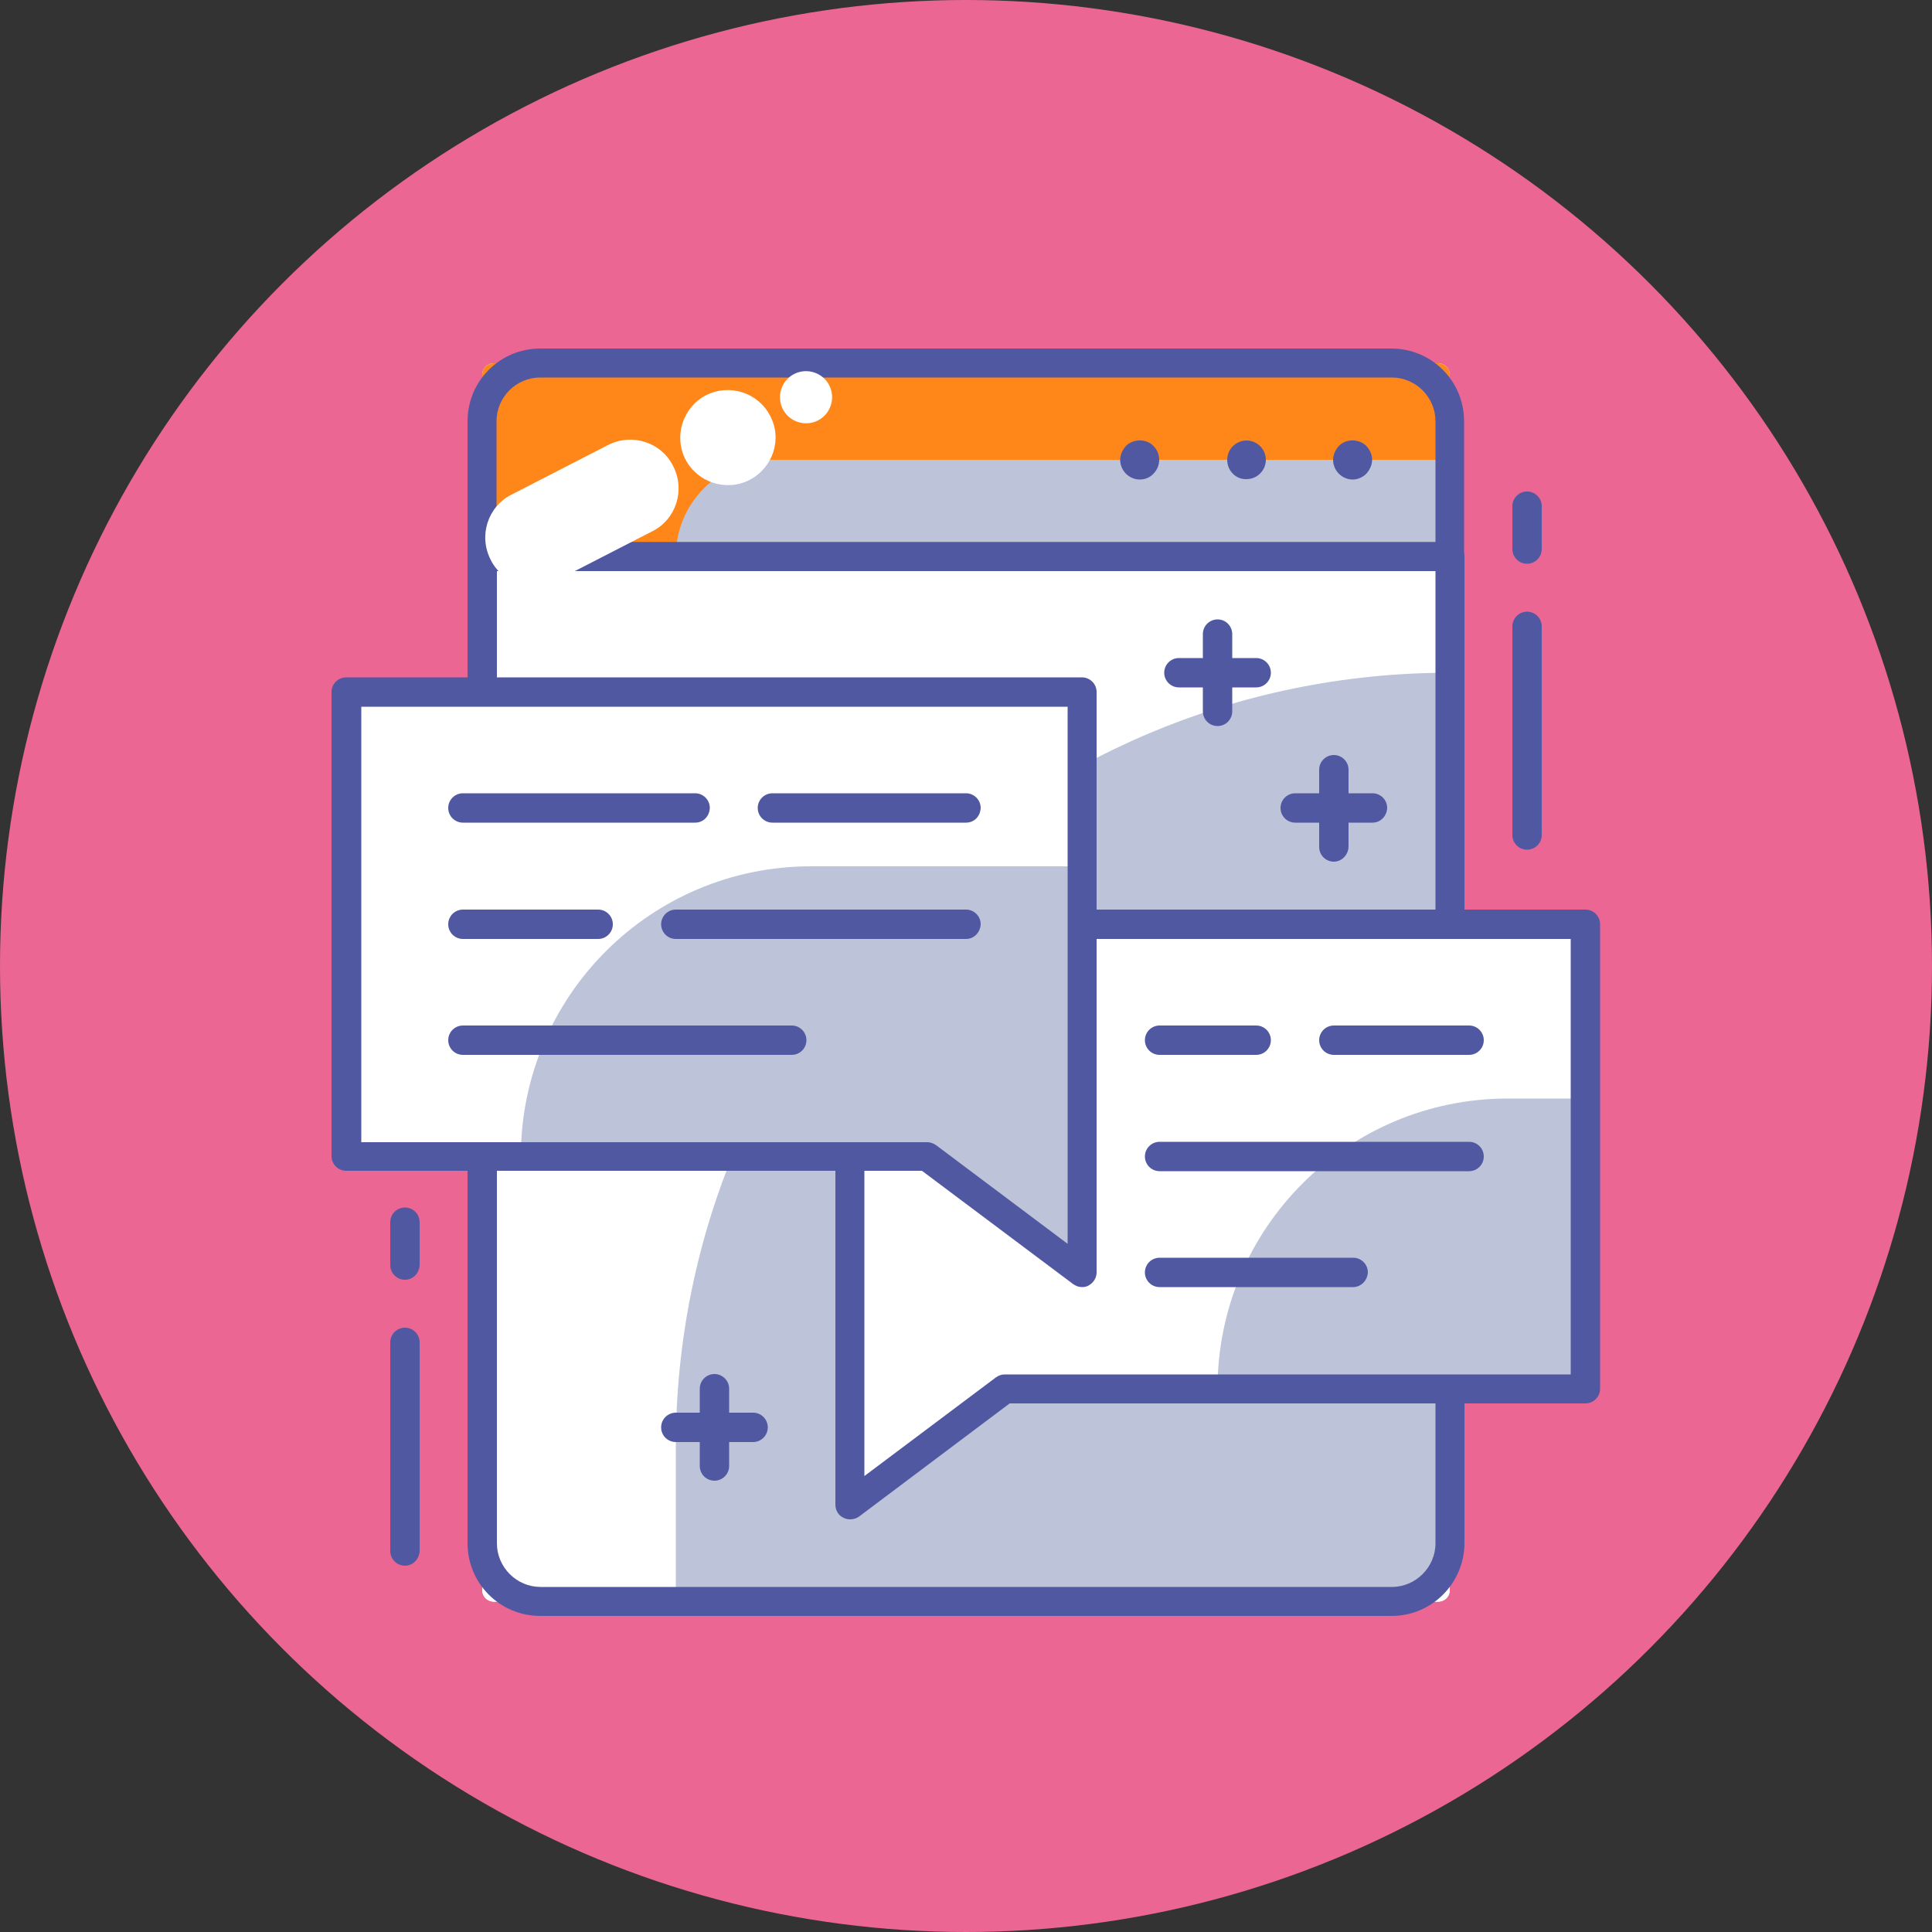 <?xml version="1.0" encoding="utf-8"?>
<!-- Generator: Adobe Illustrator 24.1.2, SVG Export Plug-In . SVG Version: 6.00 Build 0)  -->
<svg version="1.1" id="Layer_1" xmlns="http://www.w3.org/2000/svg" xmlns:xlink="http://www.w3.org/1999/xlink" x="0px" y="0px"
	 viewBox="0 0 500 500" style="enable-background:new 0 0 500 500;" xml:space="preserve">
<rect x="0" y="0" width="500" height="500" fill="#333333" stroke="none"/>
<style type="text/css">
	.st0{fill:#EB6693;}
	.st1{fill:#FFFFFF;}
	.st2{fill:#BDC3D8;}
	.st3{fill:#FF871A;}
	.st4{fill:none;}
	.st5{fill:#5158A2;}
</style>
<circle class="st0" cx="250" cy="250" r="250"/>
<g>
	<g>
		<path class="st1" d="M375.2,144.1H124.8v267.4c0,1.7,1.3,3,3,3h244.4c1.7,0,3-1.3,3-3V144.1z"/>
	</g>
	<g>
		<path class="st1" d="M372.2,94H127.8c-1.7,0-3,1.3-3,3v47.1h250.4V97C375.2,95.3,373.8,94,372.2,94z"/>
	</g>
	<g>
		<path class="st1" d="M375.2,144.1H124.8v267.4c0,1.7,1.3,3,3,3h244.4c1.7,0,3-1.3,3-3V144.1z"/>
	</g>
	<g>
		<path class="st2" d="M375.2,174.1L375.2,174.1c-110.6,0-200.3,89.7-200.3,200.3v40.1h185.3c8.3,0,15-6.7,15-15V174.1z"/>
	</g>
	<g>
		<path class="st3" d="M372.2,94H127.8c-1.7,0-3,1.3-3,3v47.1h250.4V97C375.2,95.3,373.8,94,372.2,94z"/>
	</g>
	<g>
		<path class="st2" d="M375.2,119H199.9c-13.8,0-25,11.2-25,25l0,0h200.3V119z"/>
	</g>
	<g>
		<path class="st4" d="M375.2,144.1H124.8v255.4c0,8.3,6.7,15,15,15h220.3c8.3,0,15-6.7,15-15V144.1H375.2z"/>
	</g>
	<g>
		<path class="st4" d="M360.2,94H139.8c-8.3,0-15,6.7-15,15v35.1h250.4V109C375.2,100.7,368.5,94,360.2,94z"/>
	</g>
	<g>
		<path class="st5" d="M360.2,418.2H139.8c-10.4,0-18.8-8.4-18.8-18.8V144.1c0-2.1,1.7-3.8,3.8-3.8h250.4c2.1,0,3.8,1.7,3.8,3.8
			v255.4C378.9,409.8,370.5,418.2,360.2,418.2z M128.6,147.8v251.6c0,6.2,5.1,11.3,11.3,11.3h220.3c6.2,0,11.3-5.1,11.3-11.3V147.8
			H128.6z"/>
	</g>
	<g>
		<path class="st5" d="M375.2,147.8H124.8c-2.1,0-3.8-1.7-3.8-3.8v-35c0-10.4,8.4-18.8,18.8-18.8h220.3c10.4,0,18.8,8.4,18.8,18.8
			v35.1C378.9,146.1,377.3,147.8,375.2,147.8z M128.6,140.3h242.9V109c0-6.2-5.1-11.3-11.3-11.3H139.8c-6.2,0-11.3,5.1-11.3,11.3
			v31.3H128.6z"/>
	</g>
	<g>
		<path class="st5" d="M350.1,124.1c-1.3,0-2.6-0.5-3.6-1.5c-0.9-0.9-1.5-2.2-1.5-3.6c0-1.3,0.6-2.6,1.5-3.6c1.8-1.9,5.2-1.9,7.1,0
			c0.9,1,1.5,2.2,1.5,3.6c0,1.3-0.6,2.6-1.5,3.6C352.7,123.5,351.4,124.1,350.1,124.1z"/>
	</g>
	<g>
		<path class="st5" d="M317.6,119c0-2.8,2.3-5,5-5l0,0c2.8,0,5,2.3,5,5l0,0c0,2.8-2.3,5-5,5l0,0C319.8,124.1,317.6,121.8,317.6,119z
			"/>
	</g>
	<g>
		<path class="st5" d="M295,124.1c-1.3,0-2.6-0.5-3.6-1.5c-0.9-0.9-1.5-2.2-1.5-3.6c0-1.3,0.6-2.6,1.5-3.6c1.9-1.9,5.3-1.9,7.1,0
			c1,1,1.5,2.3,1.5,3.6c0,1.3-0.5,2.6-1.5,3.6C297.7,123.5,296.4,124.1,295,124.1z"/>
	</g>
	<g>
		<polygon class="st1" points="410.2,239.2 220,239.2 220,389.5 260,359.4 410.2,359.4 		"/>
	</g>
	<g>
		<path class="st2" d="M410.2,284.3h-20c-41.5,0-75.1,33.6-75.1,75.1l0,0h95.1V284.3z"/>
	</g>
	<g>
		<path class="st5" d="M220,393.2c-0.6,0-1.1-0.1-1.7-0.4c-1.3-0.6-2.1-1.9-2.1-3.4V239.2c0-2.1,1.7-3.8,3.8-3.8h190.3
			c2.1,0,3.8,1.7,3.8,3.8v120.2c0,2.1-1.7,3.8-3.8,3.8h-149l-39,29.3C221.6,393,220.8,393.2,220,393.2z M223.7,243v139l34-25.5
			c0.7-0.5,1.4-0.8,2.3-0.8h146.5V243H223.7z"/>
	</g>
	<g>
		<polygon class="st1" points="280,179.1 89.8,179.1 89.8,299.3 240,299.3 280,329.4 		"/>
	</g>
	<g>
		<path class="st2" d="M280,224.2h-70.1c-41.5,0-75.1,33.6-75.1,75.1l0,0H240l40.1,30V224.2H280z"/>
	</g>
	<g>
		<path class="st5" d="M280,333.1c-0.8,0-1.6-0.3-2.3-0.8L238.6,303h-149c-2.1,0-3.8-1.7-3.8-3.8V179.1c0-2.1,1.7-3.8,3.8-3.8H280
			c2.1,0,3.8,1.7,3.8,3.8v150.2c0,1.4-0.8,2.7-2.1,3.4C281.2,333,280.6,333.1,280,333.1z M93.5,295.6H240c0.8,0,1.6,0.3,2.3,0.8
			l34,25.5v-139H93.5V295.6z"/>
	</g>
	<g>
		<path class="st5" d="M250,212.9h-50.1c-2.1,0-3.8-1.7-3.8-3.8s1.7-3.8,3.8-3.8H250c2.1,0,3.8,1.7,3.8,3.8
			C253.7,211.3,252.1,212.9,250,212.9z"/>
	</g>
	<g>
		<path class="st5" d="M179.9,212.9h-60.1c-2.1,0-3.8-1.7-3.8-3.8s1.7-3.8,3.8-3.8h60.1c2.1,0,3.8,1.7,3.8,3.8
			C183.6,211.3,182,212.9,179.9,212.9z"/>
	</g>
	<g>
		<path class="st5" d="M250,243h-75.1c-2.1,0-3.8-1.7-3.8-3.8s1.7-3.8,3.8-3.8H250c2.1,0,3.8,1.7,3.8,3.8
			C253.7,241.3,252.1,243,250,243z"/>
	</g>
	<g>
		<path class="st5" d="M154.8,243h-35c-2.1,0-3.8-1.7-3.8-3.8s1.7-3.8,3.8-3.8h35c2.1,0,3.8,1.7,3.8,3.8S156.9,243,154.8,243z"/>
	</g>
	<g>
		<path class="st5" d="M204.9,273h-85.1c-2.1,0-3.8-1.7-3.8-3.8c0-2.1,1.7-3.8,3.8-3.8h85.1c2.1,0,3.8,1.7,3.8,3.8
			S207,273,204.9,273z"/>
	</g>
	<g>
		<path class="st5" d="M380.2,273h-35c-2.1,0-3.8-1.7-3.8-3.8c0-2.1,1.7-3.8,3.8-3.8h35c2.1,0,3.8,1.7,3.8,3.8S382.3,273,380.2,273z
			"/>
	</g>
	<g>
		<path class="st5" d="M325.1,273h-25c-2.1,0-3.8-1.7-3.8-3.8c0-2.1,1.7-3.8,3.8-3.8h25c2.1,0,3.8,1.7,3.8,3.8S327.2,273,325.1,273z
			"/>
	</g>
	<g>
		<path class="st5" d="M380.2,303.1h-80.1c-2.1,0-3.8-1.7-3.8-3.8c0-2.1,1.7-3.8,3.8-3.8h80.1c2.1,0,3.8,1.7,3.8,3.8
			S382.3,303.1,380.2,303.1z"/>
	</g>
	<g>
		<path class="st5" d="M350.2,333.1h-50.1c-2.1,0-3.8-1.7-3.8-3.8c0-2.1,1.7-3.8,3.8-3.8h50.1c2.1,0,3.8,1.7,3.8,3.8
			C353.9,331.4,352.2,333.1,350.2,333.1z"/>
	</g>
	<g>
		<path class="st5" d="M395.2,219.9c-2.1,0-3.8-1.7-3.8-3.8v-54c0-2.1,1.7-3.8,3.8-3.8c2.1,0,3.8,1.7,3.8,3.8v54
			C399,218.2,397.3,219.9,395.2,219.9z"/>
	</g>
	<g>
		<path class="st5" d="M395.2,145.9c-2.1,0-3.8-1.7-3.8-3.8V131c0-2.1,1.7-3.8,3.8-3.8c2.1,0,3.8,1.7,3.8,3.8v11.1
			C399,144.2,397.3,145.9,395.2,145.9z"/>
	</g>
	<g>
		<path class="st5" d="M104.8,405.2c-2.1,0-3.8-1.7-3.8-3.8v-54c0-2.1,1.7-3.8,3.8-3.8c2.1,0,3.8,1.7,3.8,3.8v54
			C108.5,403.5,106.9,405.2,104.8,405.2z"/>
	</g>
	<g>
		<path class="st5" d="M104.8,331.2c-2.1,0-3.8-1.7-3.8-3.8v-11.1c0-2.1,1.7-3.8,3.8-3.8c2.1,0,3.8,1.7,3.8,3.8v11.1
			C108.5,329.5,106.9,331.2,104.8,331.2z"/>
	</g>
	<g>
		<path class="st5" d="M355.2,212.9h-20c-2.1,0-3.8-1.7-3.8-3.8s1.7-3.8,3.8-3.8h20c2.1,0,3.8,1.7,3.8,3.8
			C358.9,211.3,357.2,212.9,355.2,212.9z"/>
	</g>
	<g>
		<path class="st5" d="M345.2,223c-2.1,0-3.8-1.7-3.8-3.8v-20c0-2.1,1.7-3.8,3.8-3.8c2.1,0,3.8,1.7,3.8,3.8v20
			C348.9,221.3,347.2,223,345.2,223z"/>
	</g>
	<g>
		<path class="st5" d="M194.9,373.2h-20c-2.1,0-3.8-1.7-3.8-3.8c0-2.1,1.7-3.8,3.8-3.8h20c2.1,0,3.8,1.7,3.8,3.8
			S197,373.2,194.9,373.2z"/>
	</g>
	<g>
		<path class="st5" d="M184.9,383.2c-2.1,0-3.8-1.7-3.8-3.8v-20c0-2.1,1.7-3.8,3.8-3.8s3.8,1.7,3.8,3.8v20
			C188.7,381.5,187,383.2,184.9,383.2z"/>
	</g>
	<g>
		<path class="st5" d="M325.1,177.9h-20c-2.1,0-3.8-1.7-3.8-3.8s1.7-3.8,3.8-3.8h20c2.1,0,3.8,1.7,3.8,3.8S327.2,177.9,325.1,177.9z
			"/>
	</g>
	<g>
		<path class="st5" d="M315.1,187.9c-2.1,0-3.8-1.7-3.8-3.8v-20c0-2.1,1.7-3.8,3.8-3.8c2.1,0,3.8,1.7,3.8,3.8v20
			C318.9,186.2,317.2,187.9,315.1,187.9z"/>
	</g>
	<g>
		<path class="st1" d="M194,124.2c-6,3.1-13.5,0.7-16.6-5.3s-0.7-13.5,5.3-16.6c6.1-3.1,13.5-0.7,16.6,5.3
			C202.5,113.6,200.1,121,194,124.2z"/>
		<path class="st1" d="M211.7,108.8c-3.3,1.7-7.4,0.4-9.1-2.9c-1.7-3.3-0.4-7.4,2.9-9.1c3.3-1.7,7.4-0.4,9.1,2.9
			C216.3,103,215,107.1,211.7,108.8z"/>
		<path class="st1" d="M143.9,150.3c-6.2,3.2-13.8,0.8-16.9-5.4l0,0c-3.2-6.2-0.8-13.8,5.4-16.9l24.9-12.8
			c6.2-3.2,13.8-0.8,16.9,5.4l0,0c3.2,6.2,0.8,13.8-5.4,16.9L143.9,150.3z"/>
	</g>
</g>
</svg>
